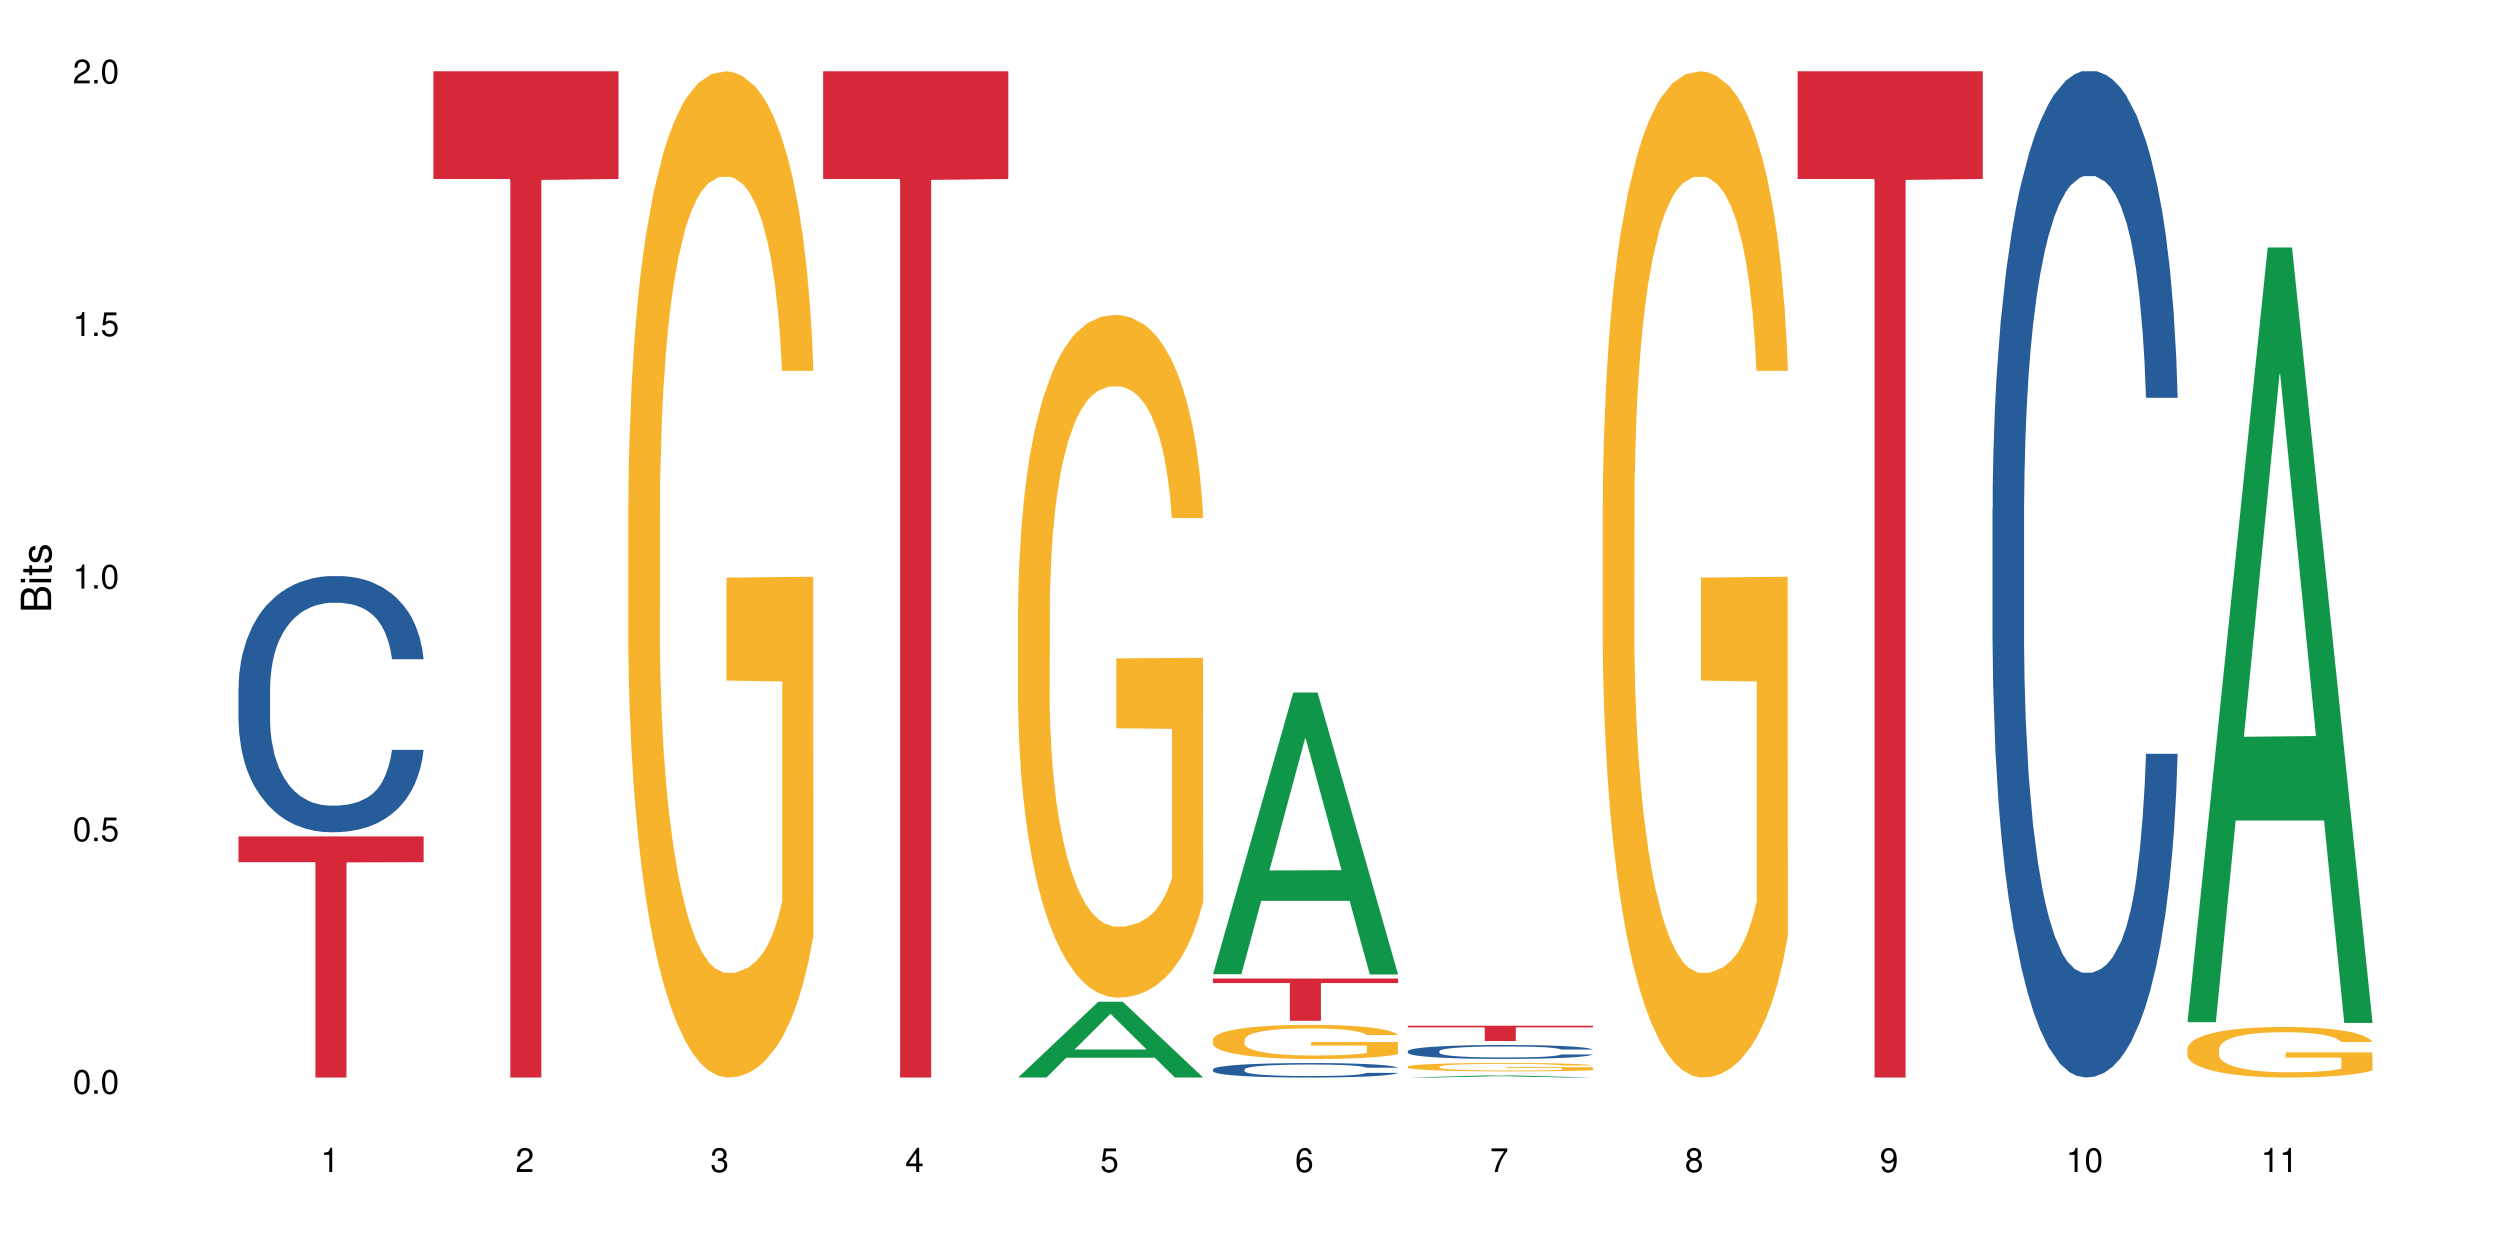 <?xml version="1.0" encoding="UTF-8"?>
<svg xmlns="http://www.w3.org/2000/svg" xmlns:xlink="http://www.w3.org/1999/xlink" width="720pt" height="360pt" viewBox="0 0 720 360" version="1.1">
<defs>
<g>
<symbol overflow="visible" id="glyph0-0">
<path style="stroke:none;" d=""/>
</symbol>
<symbol overflow="visible" id="glyph0-1">
<path style="stroke:none;" d="M 2.641 -6.938 C 2 -6.938 1.422 -6.656 1.078 -6.172 C 0.641 -5.562 0.406 -4.641 0.406 -3.359 C 0.406 -1.016 1.188 0.219 2.641 0.219 C 4.078 0.219 4.859 -1.016 4.859 -3.297 C 4.859 -4.641 4.656 -5.547 4.203 -6.172 C 3.844 -6.656 3.281 -6.938 2.641 -6.938 Z M 2.641 -6.188 C 3.547 -6.188 4 -5.25 4 -3.375 C 4 -1.406 3.562 -0.484 2.625 -0.484 C 1.734 -0.484 1.281 -1.438 1.281 -3.344 C 1.281 -5.25 1.734 -6.188 2.641 -6.188 Z M 2.641 -6.188 "/>
</symbol>
<symbol overflow="visible" id="glyph0-2">
<path style="stroke:none;" d="M 1.828 -1 L 0.828 -1 L 0.828 0 L 1.828 0 Z M 1.828 -1 "/>
</symbol>
<symbol overflow="visible" id="glyph0-3">
<path style="stroke:none;" d="M 4.562 -6.797 L 1.062 -6.797 L 0.547 -3.094 L 1.328 -3.094 C 1.719 -3.562 2.047 -3.734 2.578 -3.734 C 3.484 -3.734 4.062 -3.109 4.062 -2.094 C 4.062 -1.125 3.484 -0.531 2.578 -0.531 C 1.828 -0.531 1.375 -0.906 1.188 -1.672 L 0.328 -1.672 C 0.453 -1.109 0.547 -0.844 0.75 -0.594 C 1.125 -0.078 1.828 0.219 2.594 0.219 C 3.969 0.219 4.922 -0.781 4.922 -2.219 C 4.922 -3.562 4.031 -4.484 2.719 -4.484 C 2.25 -4.484 1.859 -4.359 1.469 -4.062 L 1.734 -5.969 L 4.562 -5.969 Z M 4.562 -6.797 "/>
</symbol>
<symbol overflow="visible" id="glyph0-4">
<path style="stroke:none;" d="M 2.484 -4.938 L 2.484 0 L 3.328 0 L 3.328 -6.938 L 2.766 -6.938 C 2.469 -5.875 2.281 -5.734 0.984 -5.562 L 0.984 -4.938 Z M 2.484 -4.938 "/>
</symbol>
<symbol overflow="visible" id="glyph0-5">
<path style="stroke:none;" d="M 4.859 -0.828 L 1.281 -0.828 C 1.359 -1.406 1.672 -1.781 2.5 -2.281 L 3.469 -2.828 C 4.406 -3.344 4.906 -4.062 4.906 -4.906 C 4.906 -5.484 4.672 -6.031 4.266 -6.406 C 3.859 -6.766 3.375 -6.938 2.719 -6.938 C 1.859 -6.938 1.219 -6.625 0.844 -6.031 C 0.609 -5.672 0.5 -5.234 0.484 -4.531 L 1.328 -4.531 C 1.359 -5.016 1.406 -5.281 1.531 -5.516 C 1.75 -5.938 2.188 -6.203 2.703 -6.203 C 3.469 -6.203 4.031 -5.641 4.031 -4.891 C 4.031 -4.344 3.719 -3.859 3.125 -3.516 L 2.234 -3 C 0.812 -2.172 0.406 -1.531 0.328 -0.016 L 4.859 -0.016 Z M 4.859 -0.828 "/>
</symbol>
<symbol overflow="visible" id="glyph0-6">
<path style="stroke:none;" d="M 2.125 -3.188 L 2.578 -3.188 C 3.5 -3.188 3.984 -2.766 3.984 -1.922 C 3.984 -1.062 3.469 -0.531 2.594 -0.531 C 1.656 -0.531 1.203 -1 1.156 -2.016 L 0.312 -2.016 C 0.344 -1.453 0.438 -1.094 0.609 -0.781 C 0.953 -0.109 1.625 0.219 2.547 0.219 C 3.953 0.219 4.859 -0.625 4.859 -1.938 C 4.859 -2.828 4.516 -3.297 3.703 -3.594 C 4.344 -3.844 4.656 -4.328 4.656 -5.031 C 4.656 -6.219 3.875 -6.938 2.578 -6.938 C 1.203 -6.938 0.484 -6.172 0.453 -4.703 L 1.297 -4.703 C 1.312 -5.125 1.344 -5.359 1.453 -5.578 C 1.641 -5.969 2.062 -6.203 2.594 -6.203 C 3.344 -6.203 3.797 -5.75 3.797 -5 C 3.797 -4.516 3.609 -4.219 3.25 -4.047 C 3.016 -3.953 2.703 -3.922 2.125 -3.906 Z M 2.125 -3.188 "/>
</symbol>
<symbol overflow="visible" id="glyph0-7">
<path style="stroke:none;" d="M 3.141 -1.672 L 3.141 0 L 3.984 0 L 3.984 -1.672 L 4.984 -1.672 L 4.984 -2.438 L 3.984 -2.438 L 3.984 -6.938 L 3.359 -6.938 L 0.266 -2.578 L 0.266 -1.672 Z M 3.141 -2.438 L 1 -2.438 L 3.141 -5.5 Z M 3.141 -2.438 "/>
</symbol>
<symbol overflow="visible" id="glyph0-8">
<path style="stroke:none;" d="M 4.781 -5.125 C 4.609 -6.266 3.891 -6.938 2.844 -6.938 C 2.094 -6.938 1.422 -6.578 1.031 -5.953 C 0.594 -5.266 0.406 -4.422 0.406 -3.172 C 0.406 -2 0.578 -1.25 0.984 -0.641 C 1.359 -0.078 1.953 0.219 2.703 0.219 C 3.984 0.219 4.922 -0.75 4.922 -2.094 C 4.922 -3.375 4.062 -4.281 2.844 -4.281 C 2.172 -4.281 1.641 -4.031 1.281 -3.516 C 1.281 -5.234 1.828 -6.188 2.797 -6.188 C 3.391 -6.188 3.797 -5.797 3.938 -5.125 Z M 2.734 -3.531 C 3.547 -3.531 4.062 -2.953 4.062 -2.031 C 4.062 -1.156 3.484 -0.531 2.703 -0.531 C 1.922 -0.531 1.328 -1.188 1.328 -2.078 C 1.328 -2.938 1.906 -3.531 2.734 -3.531 Z M 2.734 -3.531 "/>
</symbol>
<symbol overflow="visible" id="glyph0-9">
<path style="stroke:none;" d="M 4.984 -6.797 L 0.438 -6.797 L 0.438 -5.969 L 4.109 -5.969 C 2.5 -3.656 1.828 -2.234 1.328 0 L 2.219 0 C 2.594 -2.172 3.453 -4.047 4.984 -6.094 Z M 4.984 -6.797 "/>
</symbol>
<symbol overflow="visible" id="glyph0-10">
<path style="stroke:none;" d="M 3.75 -3.656 C 4.469 -4.094 4.688 -4.438 4.688 -5.078 C 4.688 -6.172 3.844 -6.938 2.641 -6.938 C 1.438 -6.938 0.594 -6.172 0.594 -5.094 C 0.594 -4.438 0.812 -4.094 1.516 -3.656 C 0.734 -3.266 0.359 -2.703 0.359 -1.922 C 0.359 -0.656 1.281 0.219 2.641 0.219 C 3.984 0.219 4.922 -0.656 4.922 -1.922 C 4.922 -2.703 4.531 -3.266 3.75 -3.656 Z M 2.641 -6.188 C 3.359 -6.188 3.812 -5.75 3.812 -5.062 C 3.812 -4.406 3.344 -3.984 2.641 -3.984 C 1.922 -3.984 1.453 -4.406 1.453 -5.078 C 1.453 -5.75 1.922 -6.188 2.641 -6.188 Z M 2.641 -3.266 C 3.484 -3.266 4.062 -2.719 4.062 -1.906 C 4.062 -1.078 3.484 -0.531 2.625 -0.531 C 1.797 -0.531 1.219 -1.094 1.219 -1.906 C 1.219 -2.719 1.781 -3.266 2.641 -3.266 Z M 2.641 -3.266 "/>
</symbol>
<symbol overflow="visible" id="glyph0-11">
<path style="stroke:none;" d="M 0.516 -1.578 C 0.672 -0.453 1.406 0.219 2.438 0.219 C 3.188 0.219 3.859 -0.141 4.266 -0.766 C 4.688 -1.453 4.891 -2.297 4.891 -3.547 C 4.891 -4.719 4.703 -5.453 4.312 -6.078 C 3.938 -6.641 3.344 -6.938 2.594 -6.938 C 1.297 -6.938 0.359 -5.969 0.359 -4.625 C 0.359 -3.344 1.234 -2.453 2.453 -2.453 C 3.094 -2.453 3.578 -2.672 4.016 -3.203 C 4 -1.484 3.469 -0.531 2.5 -0.531 C 1.906 -0.531 1.484 -0.906 1.359 -1.578 Z M 2.578 -6.203 C 3.375 -6.203 3.969 -5.531 3.969 -4.641 C 3.969 -3.797 3.391 -3.188 2.547 -3.188 C 1.734 -3.188 1.234 -3.766 1.234 -4.688 C 1.234 -5.562 1.797 -6.203 2.578 -6.203 Z M 2.578 -6.203 "/>
</symbol>
<symbol overflow="visible" id="glyph1-0">
<path style="stroke:none;" d=""/>
</symbol>
<symbol overflow="visible" id="glyph1-1">
<path style="stroke:none;" d="M 0 -0.953 L 0 -4.891 C 0 -5.719 -0.234 -6.344 -0.734 -6.797 C -1.188 -7.234 -1.812 -7.469 -2.5 -7.469 C -3.547 -7.469 -4.188 -7 -4.625 -5.875 C -4.984 -6.688 -5.625 -7.094 -6.531 -7.094 C -7.172 -7.094 -7.734 -6.859 -8.141 -6.391 C -8.562 -5.922 -8.75 -5.344 -8.75 -4.5 L -8.75 -0.953 Z M -4.984 -2.062 L -7.766 -2.062 L -7.766 -4.219 C -7.766 -4.844 -7.688 -5.203 -7.453 -5.5 C -7.219 -5.812 -6.859 -5.969 -6.375 -5.969 C -5.891 -5.969 -5.531 -5.812 -5.297 -5.5 C -5.062 -5.203 -4.984 -4.844 -4.984 -4.219 Z M -0.984 -2.062 L -4 -2.062 L -4 -4.781 C -4 -5.766 -3.438 -6.359 -2.484 -6.359 C -1.547 -6.359 -0.984 -5.766 -0.984 -4.781 Z M -0.984 -2.062 "/>
</symbol>
<symbol overflow="visible" id="glyph1-2">
<path style="stroke:none;" d="M -6.281 -1.797 L -6.281 -0.797 L 0 -0.797 L 0 -1.797 Z M -8.75 -1.797 L -8.75 -0.797 L -7.484 -0.797 L -7.484 -1.797 Z M -8.75 -1.797 "/>
</symbol>
<symbol overflow="visible" id="glyph1-3">
<path style="stroke:none;" d="M -6.281 -3.047 L -6.281 -2.016 L -8.016 -2.016 L -8.016 -1.016 L -6.281 -1.016 L -6.281 -0.172 L -5.469 -0.172 L -5.469 -1.016 L -0.719 -1.016 C -0.078 -1.016 0.281 -1.453 0.281 -2.234 C 0.281 -2.5 0.25 -2.719 0.188 -3.047 L -0.641 -3.047 C -0.609 -2.906 -0.594 -2.766 -0.594 -2.562 C -0.594 -2.141 -0.719 -2.016 -1.156 -2.016 L -5.469 -2.016 L -5.469 -3.047 Z M -6.281 -3.047 "/>
</symbol>
<symbol overflow="visible" id="glyph1-4">
<path style="stroke:none;" d="M -4.531 -5.25 C -5.766 -5.25 -6.469 -4.422 -6.469 -2.969 C -6.469 -1.516 -5.719 -0.562 -4.547 -0.562 C -3.562 -0.562 -3.094 -1.062 -2.734 -2.562 L -2.516 -3.484 C -2.344 -4.188 -2.094 -4.469 -1.641 -4.469 C -1.047 -4.469 -0.641 -3.875 -0.641 -3 C -0.641 -2.453 -0.797 -2 -1.062 -1.75 C -1.25 -1.594 -1.422 -1.531 -1.875 -1.469 L -1.875 -0.406 C -0.422 -0.453 0.281 -1.266 0.281 -2.922 C 0.281 -4.5 -0.5 -5.516 -1.719 -5.516 C -2.656 -5.516 -3.172 -4.984 -3.469 -3.734 L -3.703 -2.766 C -3.891 -1.953 -4.156 -1.609 -4.594 -1.609 C -5.188 -1.609 -5.547 -2.125 -5.547 -2.938 C -5.547 -3.75 -5.203 -4.172 -4.531 -4.203 Z M -4.531 -5.25 "/>
</symbol>
</g>
</defs>
<g id="surface6">
<rect x="0" y="0" width="720" height="360" style="fill:rgb(100%,100%,100%);fill-opacity:1;stroke:none;"/>
<path style=" stroke:none;fill-rule:nonzero;fill:rgb(14.51%,36.078%,60%);fill-opacity:1;" d="M 68.684 198.023 L 68.75 197.957 L 68.75 196.34 L 68.945 193.777 L 69.402 190.539 L 69.855 188.312 L 71.027 184.332 L 72.652 180.488 L 74.344 177.52 L 75.578 175.766 L 76.684 174.418 L 79.219 171.922 L 80.844 170.641 L 82.602 169.492 L 84.746 168.348 L 86.309 167.672 L 89.82 166.594 L 92.422 166.121 L 94.438 165.918 L 98.793 165.918 L 101.395 166.188 L 103.281 166.523 L 105.359 167.066 L 107.117 167.672 L 110.172 169.156 L 112.902 171.043 L 114.141 172.125 L 116.09 174.215 L 117.586 176.238 L 118.625 177.992 L 119.797 180.488 L 120.836 183.523 L 121.617 186.965 L 122.008 189.863 L 112.902 189.863 L 112.449 187.164 L 111.93 185.074 L 110.953 182.309 L 109.977 180.352 L 108.613 178.398 L 107.375 177.113 L 105.688 175.832 L 104.191 175.023 L 102.629 174.418 L 101.133 174.012 L 98.273 173.609 L 94.957 173.609 L 93.723 173.742 L 91.184 174.281 L 89.82 174.754 L 87.867 175.699 L 86.504 176.574 L 84.879 177.926 L 83.773 179.07 L 82.406 180.824 L 81.43 182.375 L 80.324 184.602 L 79.676 186.289 L 79.09 188.176 L 78.57 190.402 L 78.18 192.766 L 77.918 195.258 L 77.789 197.688 L 77.789 208.145 L 77.918 210.57 L 78.246 213.402 L 79.09 217.52 L 80.324 221.094 L 81.758 223.926 L 83.121 225.949 L 83.902 226.895 L 84.941 227.973 L 86.566 229.324 L 88.91 230.672 L 90.273 231.211 L 92.355 231.75 L 94.5 232.02 L 97.363 232.02 L 99.898 231.75 L 101.59 231.414 L 103.344 230.875 L 105.75 229.727 L 107.246 228.648 L 108.547 227.367 L 109.523 226.086 L 110.172 225.004 L 111.148 222.914 L 111.93 220.621 L 112.512 218.262 L 112.902 215.969 L 122.008 215.969 L 121.617 218.664 L 121.031 221.297 L 120.445 223.25 L 119.535 225.613 L 118.496 227.703 L 117 230.062 L 115.766 231.617 L 114.141 233.301 L 112.645 234.582 L 111.02 235.73 L 108.613 237.078 L 107.051 237.754 L 105.359 238.359 L 103.344 238.898 L 100.809 239.371 L 98.078 239.641 L 95.543 239.711 L 92.809 239.574 L 90.793 239.305 L 88.129 238.699 L 84.812 237.484 L 82.406 236.203 L 80.52 234.922 L 78.895 233.57 L 77.074 231.75 L 74.734 228.781 L 73.301 226.488 L 72.328 224.602 L 71.223 221.969 L 70.441 219.609 L 69.531 215.832 L 68.879 211.043 L 68.684 207.332 Z M 68.684 198.023 "/>
<path style=" stroke:none;fill-rule:nonzero;fill:rgb(83.922%,15.686%,22.353%);fill-opacity:1;" d="M 68.684 240.875 L 122.008 240.875 L 122.008 248.309 L 99.785 248.375 L 99.785 310.332 L 90.844 310.332 L 90.844 248.438 L 90.715 248.309 L 68.684 248.309 Z M 68.684 240.875 "/>
<path style=" stroke:none;fill-rule:nonzero;fill:rgb(83.922%,15.686%,22.353%);fill-opacity:1;" d="M 124.812 20.527 L 178.137 20.527 L 178.137 51.547 L 155.914 51.82 L 155.914 310.332 L 146.973 310.332 L 146.973 52.094 L 146.844 51.547 L 124.812 51.547 Z M 124.812 20.527 "/>
<path style=" stroke:none;fill-rule:nonzero;fill:rgb(96.863%,70.196%,16.863%);fill-opacity:1;" d="M 180.941 144.652 L 181.008 144.387 L 181.008 139.094 L 181.266 127.184 L 181.918 110.777 L 182.762 97.277 L 183.672 86.691 L 184.258 81.133 L 185.234 73.195 L 186.078 67.371 L 188.227 55.461 L 190.957 44.348 L 192.453 39.582 L 194.145 35.082 L 196.551 30.055 L 197.656 28.203 L 201.035 23.965 L 204.871 21.32 L 209.098 20.527 L 211.051 20.789 L 213.715 21.848 L 217.359 24.762 L 219.438 27.406 L 221.062 30.055 L 222.754 33.496 L 224.836 38.789 L 226.785 45.141 L 228.348 51.492 L 229.906 59.43 L 231.207 67.902 L 232.312 77.164 L 233.289 88.281 L 233.875 97.543 L 234.266 106.805 L 225.227 106.805 L 224.707 97.543 L 224.121 90.398 L 223.145 81.664 L 222.168 75.312 L 221.195 70.281 L 219.375 63.402 L 217.812 59.168 L 215.863 55.461 L 213.977 53.078 L 211.832 51.492 L 210.531 50.961 L 207.082 50.961 L 203.961 52.816 L 202.141 54.934 L 200.84 57.051 L 199.02 61.02 L 197.914 64.195 L 197.266 66.312 L 195.312 74.516 L 194.012 81.93 L 193.297 86.957 L 192.387 94.898 L 191.738 102.043 L 191.023 112.629 L 190.633 120.57 L 190.109 138.566 L 190.047 186.207 L 190.242 196.262 L 190.633 207.113 L 191.152 216.641 L 191.934 226.699 L 192.711 234.375 L 194.078 244.695 L 195.25 251.578 L 196.16 256.078 L 197.914 263.223 L 198.629 265.605 L 200.32 270.367 L 202.074 274.074 L 204.223 277.25 L 205.848 278.836 L 208.449 280.16 L 211.766 280.16 L 215.668 278.574 L 218.137 276.457 L 219.828 274.34 L 220.934 272.484 L 222.301 269.574 L 223.273 266.926 L 224.184 264.016 L 225.289 259.516 L 225.289 196.262 L 209.23 195.996 L 209.23 166.355 L 234.199 166.09 L 234.266 269.574 L 232.898 276.719 L 231.207 283.602 L 229.582 288.895 L 227.891 293.395 L 225.484 298.422 L 223.535 301.598 L 220.543 305.305 L 217.812 307.688 L 214.953 309.273 L 212.414 310.066 L 209.426 310.332 L 206.758 309.805 L 203.898 308.215 L 201.621 306.098 L 199.539 303.453 L 197.461 300.012 L 194.859 294.453 L 193.168 289.953 L 191.41 284.395 L 189.656 277.777 L 188.094 270.633 L 187.055 265.074 L 186.016 258.723 L 184.91 250.781 L 183.867 241.785 L 183.09 233.578 L 182.371 224.316 L 181.852 215.582 L 181.332 203.672 L 181.074 194.145 L 180.941 185.941 Z M 180.941 144.652 "/>
<path style=" stroke:none;fill-rule:nonzero;fill:rgb(83.922%,15.686%,22.353%);fill-opacity:1;" d="M 237.07 20.527 L 290.395 20.527 L 290.395 51.547 L 268.172 51.82 L 268.172 310.332 L 259.23 310.332 L 259.23 52.094 L 259.098 51.547 L 237.07 51.547 Z M 237.07 20.527 "/>
<path style=" stroke:none;fill-rule:nonzero;fill:rgb(6.275%,58.824%,28.235%);fill-opacity:1;" d="M 293.199 310.312 L 293.258 310.293 L 316.328 288.492 L 323.336 288.492 L 346.52 310.332 L 338.375 310.332 L 332.562 304.633 L 307.098 304.633 L 301.402 310.312 L 293.199 310.312 L 309.551 302.273 L 330.227 302.254 L 319.918 292.062 L 319.805 292.039 L 319.688 292.102 L 309.492 302.254 L 309.551 302.273 Z M 293.199 310.312 "/>
<path style=" stroke:none;fill-rule:nonzero;fill:rgb(96.863%,70.196%,16.863%);fill-opacity:1;" d="M 293.199 174.895 L 293.266 174.715 L 293.266 171.125 L 293.523 163.039 L 294.176 151.906 L 295.02 142.746 L 295.93 135.562 L 296.516 131.789 L 297.492 126.402 L 298.336 122.449 L 300.48 114.367 L 303.215 106.824 L 304.711 103.59 L 306.398 100.539 L 308.805 97.125 L 309.91 95.867 L 313.293 92.996 L 317.129 91.199 L 321.355 90.66 L 323.309 90.84 L 325.973 91.559 L 329.613 93.535 L 331.695 95.328 L 333.32 97.125 L 335.012 99.461 L 337.094 103.051 L 339.043 107.363 L 340.605 111.672 L 342.164 117.062 L 343.465 122.809 L 344.57 129.094 L 345.547 136.641 L 346.133 142.926 L 346.52 149.211 L 337.484 149.211 L 336.961 142.926 L 336.379 138.074 L 335.402 132.148 L 334.426 127.84 L 333.449 124.426 L 331.629 119.754 L 330.07 116.883 L 328.117 114.367 L 326.234 112.75 L 324.086 111.672 L 322.785 111.312 L 319.34 111.312 L 316.219 112.57 L 314.398 114.008 L 313.098 115.445 L 311.277 118.141 L 310.172 120.293 L 309.52 121.73 L 307.57 127.301 L 306.27 132.328 L 305.555 135.742 L 304.645 141.129 L 303.992 145.977 L 303.277 153.164 L 302.887 158.551 L 302.367 170.766 L 302.305 203.094 L 302.5 209.918 L 302.887 217.281 L 303.41 223.746 L 304.188 230.574 L 304.969 235.781 L 306.336 242.785 L 307.504 247.457 L 308.414 250.508 L 310.172 255.359 L 310.887 256.977 L 312.578 260.207 L 314.332 262.723 L 316.48 264.879 L 318.105 265.957 L 320.707 266.852 L 324.023 266.852 L 327.922 265.777 L 330.395 264.34 L 332.086 262.902 L 333.191 261.645 L 334.555 259.668 L 335.531 257.875 L 336.441 255.898 L 337.547 252.844 L 337.547 209.918 L 321.484 209.738 L 321.484 189.621 L 346.457 189.441 L 346.52 259.668 L 345.156 264.52 L 343.465 269.188 L 341.84 272.781 L 340.148 275.832 L 337.742 279.246 L 335.793 281.402 L 332.801 283.918 L 330.07 285.531 L 327.207 286.609 L 324.672 287.148 L 321.68 287.328 L 319.016 286.969 L 316.152 285.891 L 313.879 284.453 L 311.797 282.66 L 309.715 280.324 L 307.113 276.551 L 305.426 273.5 L 303.668 269.727 L 301.914 265.238 L 300.352 260.387 L 299.312 256.617 L 298.27 252.305 L 297.164 246.918 L 296.125 240.809 L 295.344 235.242 L 294.629 228.957 L 294.109 223.031 L 293.59 214.945 L 293.328 208.48 L 293.199 202.914 Z M 293.199 174.895 "/>
<path style=" stroke:none;fill-rule:nonzero;fill:rgb(6.275%,58.824%,28.235%);fill-opacity:1;" d="M 349.328 280.578 L 349.383 280.5 L 372.457 199.449 L 379.465 199.449 L 402.648 280.652 L 394.504 280.652 L 388.691 259.457 L 363.227 259.457 L 357.531 280.578 L 349.328 280.578 L 365.676 250.688 L 386.355 250.613 L 376.047 212.719 L 375.934 212.641 L 375.816 212.871 L 365.621 250.613 L 365.676 250.688 Z M 349.328 280.578 "/>
<path style=" stroke:none;fill-rule:nonzero;fill:rgb(14.51%,36.078%,60%);fill-opacity:1;" d="M 349.328 307.977 L 349.395 307.973 L 349.395 307.879 L 349.586 307.734 L 350.043 307.551 L 350.5 307.426 L 351.668 307.203 L 353.293 306.984 L 354.984 306.816 L 356.219 306.719 L 357.324 306.641 L 359.863 306.5 L 361.488 306.43 L 363.242 306.363 L 365.391 306.297 L 366.949 306.262 L 370.461 306.199 L 373.062 306.172 L 375.078 306.16 L 379.434 306.16 L 382.035 306.176 L 383.922 306.195 L 386.004 306.227 L 387.758 306.262 L 390.816 306.344 L 393.547 306.449 L 394.781 306.512 L 396.73 306.629 L 398.227 306.746 L 399.27 306.844 L 400.438 306.984 L 401.48 307.156 L 402.258 307.352 L 402.648 307.516 L 393.547 307.516 L 393.09 307.363 L 392.57 307.242 L 391.594 307.086 L 390.621 306.977 L 389.254 306.867 L 388.02 306.793 L 386.328 306.723 L 384.832 306.676 L 383.273 306.641 L 381.777 306.617 L 378.914 306.594 L 375.598 306.594 L 374.363 306.602 L 371.828 306.633 L 370.461 306.66 L 368.512 306.715 L 367.145 306.762 L 365.52 306.84 L 364.414 306.906 L 363.047 307.004 L 362.074 307.09 L 360.969 307.219 L 360.316 307.312 L 359.73 307.418 L 359.211 307.547 L 358.82 307.68 L 358.562 307.82 L 358.43 307.957 L 358.43 308.547 L 358.562 308.684 L 358.887 308.844 L 359.73 309.078 L 360.969 309.281 L 362.398 309.441 L 363.766 309.555 L 364.543 309.609 L 365.586 309.668 L 367.211 309.746 L 369.551 309.82 L 370.918 309.852 L 372.996 309.883 L 375.145 309.898 L 378.004 309.898 L 380.539 309.883 L 382.23 309.863 L 383.988 309.832 L 386.395 309.77 L 387.891 309.707 L 389.188 309.633 L 390.164 309.562 L 390.816 309.5 L 391.789 309.383 L 392.57 309.254 L 393.156 309.121 L 393.547 308.988 L 402.648 308.988 L 402.258 309.145 L 401.676 309.293 L 401.09 309.402 L 400.18 309.535 L 399.137 309.652 L 397.645 309.789 L 396.406 309.875 L 394.781 309.969 L 393.285 310.043 L 391.66 310.109 L 389.254 310.184 L 387.695 310.223 L 386.004 310.258 L 383.988 310.285 L 381.449 310.312 L 378.719 310.328 L 376.184 310.332 L 373.453 310.324 L 371.438 310.309 L 368.77 310.273 L 365.453 310.207 L 363.047 310.133 L 361.164 310.062 L 359.535 309.984 L 357.715 309.883 L 355.375 309.715 L 353.945 309.586 L 352.969 309.477 L 351.863 309.328 L 351.082 309.195 L 350.172 308.984 L 349.523 308.711 L 349.328 308.504 Z M 349.328 307.977 "/>
<path style=" stroke:none;fill-rule:nonzero;fill:rgb(96.863%,70.196%,16.863%);fill-opacity:1;" d="M 349.328 299.371 L 349.395 299.363 L 349.395 299.184 L 349.652 298.777 L 350.305 298.223 L 351.148 297.762 L 352.059 297.402 L 352.645 297.215 L 353.621 296.945 L 354.465 296.746 L 356.609 296.344 L 359.344 295.965 L 360.836 295.805 L 362.527 295.652 L 364.934 295.48 L 366.039 295.418 L 369.422 295.273 L 373.258 295.184 L 377.484 295.156 L 379.434 295.164 L 382.102 295.203 L 385.742 295.301 L 387.824 295.391 L 389.449 295.48 L 391.141 295.598 L 393.223 295.777 L 395.172 295.992 L 396.73 296.207 L 398.293 296.477 L 399.594 296.766 L 400.699 297.078 L 401.676 297.457 L 402.258 297.773 L 402.648 298.086 L 393.609 298.086 L 393.09 297.773 L 392.504 297.527 L 391.531 297.23 L 390.555 297.016 L 389.578 296.848 L 387.758 296.613 L 386.199 296.469 L 384.246 296.344 L 382.363 296.262 L 380.215 296.207 L 378.914 296.191 L 375.469 296.191 L 372.348 296.254 L 370.527 296.324 L 369.227 296.398 L 367.406 296.531 L 366.301 296.641 L 365.648 296.711 L 363.699 296.988 L 362.398 297.242 L 361.684 297.41 L 360.773 297.684 L 360.121 297.926 L 359.406 298.285 L 359.016 298.555 L 358.496 299.164 L 358.43 300.781 L 358.625 301.125 L 359.016 301.492 L 359.535 301.816 L 360.316 302.156 L 361.098 302.418 L 362.465 302.77 L 363.633 303 L 364.543 303.156 L 366.301 303.398 L 367.016 303.477 L 368.707 303.641 L 370.461 303.766 L 372.605 303.875 L 374.234 303.926 L 376.836 303.973 L 380.152 303.973 L 384.051 303.918 L 386.523 303.848 L 388.215 303.773 L 389.32 303.711 L 390.684 303.613 L 391.66 303.523 L 392.57 303.426 L 393.676 303.27 L 393.676 301.125 L 377.613 301.113 L 377.613 300.109 L 402.586 300.098 L 402.648 303.613 L 401.285 303.855 L 399.594 304.09 L 397.969 304.27 L 396.277 304.422 L 393.871 304.594 L 391.922 304.699 L 388.93 304.828 L 386.199 304.906 L 383.336 304.961 L 380.801 304.988 L 377.809 304.996 L 375.145 304.98 L 372.281 304.926 L 370.008 304.852 L 367.926 304.762 L 365.844 304.645 L 363.242 304.457 L 361.555 304.305 L 359.797 304.117 L 358.043 303.891 L 356.48 303.648 L 355.441 303.461 L 354.398 303.246 L 353.293 302.977 L 352.254 302.668 L 351.473 302.391 L 350.758 302.078 L 350.238 301.781 L 349.719 301.375 L 349.457 301.051 L 349.328 300.773 Z M 349.328 299.371 "/>
<path style=" stroke:none;fill-rule:nonzero;fill:rgb(83.922%,15.686%,22.353%);fill-opacity:1;" d="M 349.328 281.816 L 402.648 281.816 L 402.648 283.121 L 380.426 283.133 L 380.426 293.992 L 371.484 293.992 L 371.484 283.145 L 371.355 283.121 L 349.328 283.121 Z M 349.328 281.816 "/>
<path style=" stroke:none;fill-rule:nonzero;fill:rgb(6.275%,58.824%,28.235%);fill-opacity:1;" d="M 405.457 310.332 L 405.512 310.332 L 428.586 309.727 L 435.594 309.727 L 458.777 310.332 L 450.633 310.332 L 444.82 310.176 L 419.355 310.176 L 413.66 310.332 L 405.457 310.332 L 421.805 310.109 L 442.484 310.109 L 432.176 309.824 L 431.945 309.824 L 421.75 310.109 L 421.805 310.109 Z M 405.457 310.332 "/>
<path style=" stroke:none;fill-rule:nonzero;fill:rgb(14.51%,36.078%,60%);fill-opacity:1;" d="M 405.457 302.707 L 405.52 302.703 L 405.52 302.617 L 405.715 302.477 L 406.172 302.301 L 406.625 302.18 L 407.797 301.965 L 409.422 301.758 L 411.113 301.594 L 412.348 301.5 L 413.453 301.426 L 415.992 301.293 L 417.617 301.223 L 419.371 301.16 L 421.52 301.098 L 423.078 301.059 L 426.59 301 L 429.191 300.977 L 431.207 300.965 L 435.562 300.965 L 438.164 300.98 L 440.051 301 L 442.133 301.027 L 443.887 301.059 L 446.945 301.141 L 449.676 301.242 L 450.91 301.301 L 452.859 301.414 L 454.355 301.527 L 455.398 301.621 L 456.566 301.758 L 457.609 301.922 L 458.387 302.109 L 458.777 302.266 L 449.676 302.266 L 449.219 302.117 L 448.699 302.004 L 447.723 301.855 L 446.75 301.75 L 445.383 301.641 L 444.148 301.574 L 442.457 301.504 L 440.961 301.461 L 439.398 301.426 L 437.906 301.406 L 435.043 301.383 L 431.727 301.383 L 430.492 301.391 L 427.957 301.418 L 426.59 301.445 L 424.641 301.496 L 423.273 301.543 L 421.648 301.617 L 420.543 301.68 L 419.176 301.773 L 418.203 301.859 L 417.098 301.98 L 416.445 302.07 L 415.859 302.172 L 415.34 302.293 L 414.949 302.422 L 414.691 302.559 L 414.559 302.691 L 414.559 303.258 L 414.691 303.391 L 415.016 303.543 L 415.859 303.766 L 417.098 303.961 L 418.527 304.113 L 419.891 304.223 L 420.672 304.273 L 421.715 304.332 L 423.34 304.406 L 425.68 304.48 L 427.047 304.508 L 429.125 304.539 L 431.273 304.555 L 434.133 304.555 L 436.668 304.539 L 438.359 304.52 L 440.117 304.492 L 442.523 304.43 L 444.016 304.371 L 445.316 304.301 L 446.293 304.23 L 446.945 304.172 L 447.918 304.059 L 448.699 303.934 L 449.285 303.809 L 449.676 303.684 L 458.777 303.684 L 458.387 303.828 L 457.805 303.973 L 457.219 304.078 L 456.309 304.207 L 455.266 304.32 L 453.77 304.449 L 452.535 304.531 L 450.91 304.625 L 449.414 304.691 L 447.789 304.754 L 445.383 304.828 L 443.82 304.863 L 442.133 304.898 L 440.117 304.926 L 437.578 304.953 L 434.848 304.969 L 432.312 304.973 L 429.582 304.965 L 427.566 304.949 L 424.898 304.918 L 421.582 304.852 L 419.176 304.781 L 417.293 304.711 L 415.664 304.637 L 413.844 304.539 L 411.504 304.379 L 410.074 304.254 L 409.098 304.152 L 407.992 304.008 L 407.211 303.879 L 406.301 303.676 L 405.652 303.414 L 405.457 303.215 Z M 405.457 302.707 "/>
<path style=" stroke:none;fill-rule:nonzero;fill:rgb(96.863%,70.196%,16.863%);fill-opacity:1;" d="M 405.457 307.176 L 405.52 307.172 L 405.52 307.129 L 405.781 307.027 L 406.43 306.891 L 407.277 306.777 L 408.188 306.688 L 408.773 306.641 L 409.746 306.574 L 410.594 306.527 L 412.738 306.426 L 415.469 306.336 L 416.965 306.293 L 418.656 306.258 L 421.062 306.215 L 422.168 306.199 L 425.551 306.164 L 429.387 306.141 L 433.613 306.137 L 435.562 306.137 L 438.23 306.145 L 441.871 306.172 L 443.953 306.191 L 445.578 306.215 L 447.27 306.242 L 449.348 306.289 L 451.301 306.34 L 452.859 306.395 L 454.422 306.461 L 455.723 306.531 L 456.828 306.609 L 457.805 306.703 L 458.387 306.781 L 458.777 306.855 L 449.738 306.855 L 449.219 306.781 L 448.633 306.719 L 447.66 306.648 L 446.684 306.594 L 445.707 306.551 L 443.887 306.492 L 442.328 306.457 L 440.375 306.426 L 438.488 306.406 L 436.344 306.395 L 435.043 306.391 L 431.598 306.391 L 428.477 306.406 L 426.656 306.422 L 425.355 306.441 L 423.535 306.473 L 422.43 306.5 L 421.777 306.52 L 419.828 306.586 L 418.527 306.648 L 417.812 306.691 L 416.902 306.758 L 416.25 306.816 L 415.535 306.906 L 415.145 306.973 L 414.625 307.125 L 414.559 307.523 L 414.754 307.605 L 415.145 307.695 L 415.664 307.777 L 416.445 307.859 L 417.227 307.926 L 418.59 308.012 L 419.762 308.07 L 420.672 308.105 L 422.43 308.168 L 423.145 308.188 L 424.836 308.227 L 426.59 308.258 L 428.734 308.285 L 430.363 308.297 L 432.961 308.309 L 436.277 308.309 L 440.18 308.297 L 442.652 308.277 L 444.344 308.262 L 445.449 308.246 L 446.812 308.219 L 447.789 308.199 L 448.699 308.172 L 449.805 308.137 L 449.805 307.605 L 433.742 307.605 L 433.742 307.355 L 458.715 307.355 L 458.777 308.219 L 457.414 308.281 L 455.723 308.336 L 454.098 308.383 L 452.406 308.418 L 450 308.461 L 448.051 308.488 L 445.059 308.52 L 442.328 308.539 L 439.465 308.551 L 436.93 308.559 L 433.938 308.562 L 431.273 308.559 L 428.41 308.543 L 426.137 308.527 L 424.055 308.504 L 421.973 308.477 L 419.371 308.43 L 417.68 308.391 L 415.926 308.344 L 414.168 308.289 L 412.609 308.23 L 411.57 308.184 L 410.527 308.129 L 409.422 308.062 L 408.383 307.988 L 407.602 307.918 L 406.887 307.84 L 406.367 307.77 L 405.848 307.668 L 405.586 307.59 L 405.457 307.52 Z M 405.457 307.176 "/>
<path style=" stroke:none;fill-rule:nonzero;fill:rgb(83.922%,15.686%,22.353%);fill-opacity:1;" d="M 405.457 295.414 L 458.777 295.414 L 458.777 295.883 L 436.555 295.887 L 436.555 299.801 L 427.613 299.801 L 427.613 295.891 L 427.484 295.883 L 405.457 295.883 Z M 405.457 295.414 "/>
<path style=" stroke:none;fill-rule:nonzero;fill:rgb(96.863%,70.196%,16.863%);fill-opacity:1;" d="M 461.586 144.652 L 461.648 144.387 L 461.648 139.094 L 461.91 127.184 L 462.559 110.777 L 463.406 97.277 L 464.316 86.691 L 464.902 81.133 L 465.875 73.195 L 466.723 67.371 L 468.867 55.461 L 471.598 44.348 L 473.094 39.582 L 474.785 35.082 L 477.191 30.055 L 478.297 28.203 L 481.68 23.965 L 485.516 21.32 L 489.742 20.527 L 491.691 20.789 L 494.359 21.848 L 498 24.762 L 500.082 27.406 L 501.707 30.055 L 503.398 33.496 L 505.477 38.789 L 507.43 45.141 L 508.988 51.492 L 510.551 59.43 L 511.852 67.902 L 512.957 77.164 L 513.93 88.281 L 514.516 97.543 L 514.906 106.805 L 505.867 106.805 L 505.348 97.543 L 504.762 90.398 L 503.789 81.664 L 502.812 75.312 L 501.836 70.281 L 500.016 63.402 L 498.453 59.168 L 496.504 55.461 L 494.617 53.078 L 492.473 51.492 L 491.172 50.961 L 487.727 50.961 L 484.605 52.816 L 482.785 54.934 L 481.484 57.051 L 479.664 61.02 L 478.559 64.195 L 477.906 66.312 L 475.957 74.516 L 474.656 81.93 L 473.941 86.957 L 473.031 94.898 L 472.379 102.043 L 471.664 112.629 L 471.273 120.57 L 470.754 138.566 L 470.688 186.207 L 470.883 196.262 L 471.273 207.113 L 471.793 216.641 L 472.574 226.699 L 473.355 234.375 L 474.719 244.695 L 475.891 251.578 L 476.801 256.078 L 478.559 263.223 L 479.273 265.605 L 480.961 270.367 L 482.719 274.074 L 484.863 277.25 L 486.488 278.836 L 489.09 280.16 L 492.406 280.16 L 496.309 278.574 L 498.781 276.457 L 500.473 274.34 L 501.578 272.484 L 502.941 269.574 L 503.918 266.926 L 504.828 264.016 L 505.934 259.516 L 505.934 196.262 L 489.871 195.996 L 489.871 166.355 L 514.84 166.09 L 514.906 269.574 L 513.543 276.719 L 511.852 283.602 L 510.227 288.895 L 508.535 293.395 L 506.129 298.422 L 504.176 301.598 L 501.188 305.305 L 498.453 307.688 L 495.594 309.273 L 493.059 310.066 L 490.066 310.332 L 487.398 309.805 L 484.539 308.215 L 482.262 306.098 L 480.184 303.453 L 478.102 300.012 L 475.5 294.453 L 473.809 289.953 L 472.055 284.395 L 470.297 277.777 L 468.738 270.633 L 467.695 265.074 L 466.656 258.723 L 465.551 250.781 L 464.512 241.785 L 463.73 233.578 L 463.016 224.316 L 462.496 215.582 L 461.977 203.672 L 461.715 194.145 L 461.586 185.941 Z M 461.586 144.652 "/>
<path style=" stroke:none;fill-rule:nonzero;fill:rgb(83.922%,15.686%,22.353%);fill-opacity:1;" d="M 517.715 20.527 L 571.035 20.527 L 571.035 51.547 L 548.812 51.82 L 548.812 310.332 L 539.871 310.332 L 539.871 52.094 L 539.742 51.547 L 517.715 51.547 Z M 517.715 20.527 "/>
<path style=" stroke:none;fill-rule:nonzero;fill:rgb(14.51%,36.078%,60%);fill-opacity:1;" d="M 573.84 146.621 L 573.906 146.355 L 573.906 140 L 574.102 129.934 L 574.559 117.215 L 575.012 108.477 L 576.184 92.844 L 577.809 77.746 L 579.5 66.09 L 580.734 59.203 L 581.84 53.902 L 584.375 44.102 L 586 39.07 L 587.758 34.566 L 589.902 30.062 L 591.465 27.414 L 594.977 23.176 L 597.578 21.32 L 599.594 20.527 L 603.949 20.527 L 606.551 21.586 L 608.438 22.91 L 610.516 25.031 L 612.273 27.414 L 615.328 33.242 L 618.059 40.66 L 619.297 44.898 L 621.246 53.109 L 622.742 61.055 L 623.781 67.945 L 624.953 77.746 L 625.992 89.668 L 626.773 103.176 L 627.164 114.566 L 618.059 114.566 L 617.605 103.973 L 617.086 95.758 L 616.109 84.898 L 615.133 77.215 L 613.77 69.535 L 612.531 64.5 L 610.844 59.469 L 609.348 56.289 L 607.785 53.902 L 606.289 52.316 L 603.43 50.727 L 600.113 50.727 L 598.875 51.254 L 596.34 53.375 L 594.977 55.23 L 593.023 58.938 L 591.66 62.383 L 590.035 67.68 L 588.93 72.184 L 587.562 79.07 L 586.586 85.164 L 585.48 93.906 L 584.832 100.527 L 584.246 107.945 L 583.727 116.688 L 583.336 125.957 L 583.074 135.762 L 582.945 145.297 L 582.945 186.355 L 583.074 195.895 L 583.402 207.02 L 584.246 223.18 L 585.48 237.219 L 586.91 248.344 L 588.277 256.293 L 589.059 260 L 590.098 264.238 L 591.723 269.535 L 594.066 274.836 L 595.43 276.953 L 597.512 279.074 L 599.656 280.133 L 602.52 280.133 L 605.055 279.074 L 606.746 277.75 L 608.5 275.629 L 610.906 271.125 L 612.402 266.887 L 613.703 261.855 L 614.68 256.82 L 615.328 252.582 L 616.305 244.371 L 617.086 235.363 L 617.668 226.094 L 618.059 217.086 L 627.164 217.086 L 626.773 227.684 L 626.188 238.012 L 625.602 245.695 L 624.691 254.969 L 623.652 263.18 L 622.156 272.449 L 620.922 278.543 L 619.297 285.168 L 617.801 290.199 L 616.176 294.703 L 613.77 300 L 612.207 302.648 L 610.516 305.035 L 608.5 307.152 L 605.965 309.008 L 603.234 310.066 L 600.699 310.332 L 597.965 309.801 L 595.949 308.742 L 593.285 306.359 L 589.969 301.59 L 587.562 296.559 L 585.676 291.523 L 584.051 286.227 L 582.23 279.074 L 579.891 267.418 L 578.457 258.41 L 577.484 250.992 L 576.379 240.664 L 575.598 231.391 L 574.688 216.555 L 574.035 197.746 L 573.84 183.18 Z M 573.84 146.621 "/>
<path style=" stroke:none;fill-rule:nonzero;fill:rgb(6.275%,58.824%,28.235%);fill-opacity:1;" d="M 629.969 294.395 L 630.027 294.184 L 653.098 71.273 L 660.105 71.273 L 683.293 294.605 L 675.145 294.605 L 669.336 236.309 L 643.871 236.309 L 638.172 294.395 L 629.969 294.395 L 646.32 212.191 L 667 211.98 L 656.688 107.762 L 656.574 107.551 L 656.461 108.18 L 646.262 211.98 L 646.32 212.191 Z M 629.969 294.395 "/>
<path style=" stroke:none;fill-rule:nonzero;fill:rgb(96.863%,70.196%,16.863%);fill-opacity:1;" d="M 629.969 302.004 L 630.035 301.992 L 630.035 301.727 L 630.297 301.129 L 630.945 300.305 L 631.789 299.625 L 632.703 299.094 L 633.285 298.812 L 634.262 298.414 L 635.105 298.121 L 637.254 297.523 L 639.984 296.965 L 641.48 296.727 L 643.172 296.5 L 645.578 296.246 L 646.684 296.152 L 650.062 295.941 L 653.898 295.809 L 658.125 295.766 L 660.078 295.781 L 662.742 295.832 L 666.387 295.98 L 668.465 296.113 L 670.09 296.246 L 671.781 296.418 L 673.863 296.684 L 675.812 297.004 L 677.375 297.324 L 678.934 297.723 L 680.234 298.148 L 681.34 298.613 L 682.316 299.172 L 682.902 299.637 L 683.293 300.105 L 674.254 300.105 L 673.734 299.637 L 673.148 299.277 L 672.172 298.84 L 671.195 298.52 L 670.223 298.27 L 668.402 297.922 L 666.84 297.711 L 664.891 297.523 L 663.004 297.402 L 660.859 297.324 L 659.559 297.297 L 656.109 297.297 L 652.988 297.391 L 651.168 297.496 L 649.867 297.602 L 648.047 297.801 L 646.941 297.961 L 646.293 298.07 L 644.34 298.48 L 643.039 298.852 L 642.324 299.105 L 641.414 299.504 L 640.766 299.863 L 640.051 300.395 L 639.66 300.797 L 639.141 301.699 L 639.074 304.094 L 639.27 304.598 L 639.66 305.145 L 640.18 305.625 L 640.961 306.129 L 641.738 306.516 L 643.105 307.035 L 644.277 307.379 L 645.188 307.605 L 646.941 307.965 L 647.656 308.086 L 649.348 308.324 L 651.105 308.512 L 653.25 308.668 L 654.875 308.75 L 657.477 308.816 L 660.793 308.816 L 664.695 308.734 L 667.164 308.629 L 668.855 308.523 L 669.961 308.43 L 671.328 308.285 L 672.301 308.152 L 673.215 308.004 L 674.32 307.777 L 674.32 304.598 L 658.258 304.586 L 658.258 303.098 L 683.227 303.082 L 683.293 308.285 L 681.926 308.645 L 680.234 308.988 L 678.609 309.254 L 676.918 309.48 L 674.512 309.734 L 672.562 309.895 L 669.57 310.078 L 666.84 310.199 L 663.98 310.277 L 661.441 310.32 L 658.453 310.332 L 655.785 310.305 L 652.926 310.227 L 650.648 310.121 L 648.566 309.988 L 646.488 309.812 L 643.887 309.535 L 642.195 309.309 L 640.438 309.027 L 638.684 308.695 L 637.121 308.336 L 636.082 308.059 L 635.043 307.738 L 633.938 307.34 L 632.895 306.887 L 632.117 306.477 L 631.402 306.008 L 630.879 305.57 L 630.359 304.973 L 630.102 304.492 L 629.969 304.082 Z M 629.969 302.004 "/>
<g style="fill:rgb(0%,0%,0%);fill-opacity:1;">
  <use xlink:href="#glyph0-1" x="20.965" y="314.993"/>
  <use xlink:href="#glyph0-2" x="26.302" y="314.993"/>
  <use xlink:href="#glyph0-1" x="28.97" y="314.993"/>
</g>
<g style="fill:rgb(0%,0%,0%);fill-opacity:1;">
  <use xlink:href="#glyph0-1" x="20.965" y="242.251"/>
  <use xlink:href="#glyph0-2" x="26.302" y="242.251"/>
  <use xlink:href="#glyph0-3" x="28.97" y="242.251"/>
</g>
<g style="fill:rgb(0%,0%,0%);fill-opacity:1;">
  <use xlink:href="#glyph0-4" x="20.965" y="169.509"/>
  <use xlink:href="#glyph0-2" x="26.302" y="169.509"/>
  <use xlink:href="#glyph0-1" x="28.97" y="169.509"/>
</g>
<g style="fill:rgb(0%,0%,0%);fill-opacity:1;">
  <use xlink:href="#glyph0-4" x="20.965" y="96.767"/>
  <use xlink:href="#glyph0-2" x="26.302" y="96.767"/>
  <use xlink:href="#glyph0-3" x="28.97" y="96.767"/>
</g>
<g style="fill:rgb(0%,0%,0%);fill-opacity:1;">
  <use xlink:href="#glyph0-5" x="20.965" y="24.024"/>
  <use xlink:href="#glyph0-2" x="26.302" y="24.024"/>
  <use xlink:href="#glyph0-1" x="28.97" y="24.024"/>
</g>
<g style="fill:rgb(0%,0%,0%);fill-opacity:1;">
  <use xlink:href="#glyph0-4" x="92.348" y="337.532"/>
</g>
<g style="fill:rgb(0%,0%,0%);fill-opacity:1;">
  <use xlink:href="#glyph0-5" x="148.477" y="337.532"/>
</g>
<g style="fill:rgb(0%,0%,0%);fill-opacity:1;">
  <use xlink:href="#glyph0-6" x="204.602" y="337.532"/>
</g>
<g style="fill:rgb(0%,0%,0%);fill-opacity:1;">
  <use xlink:href="#glyph0-7" x="260.73" y="337.532"/>
</g>
<g style="fill:rgb(0%,0%,0%);fill-opacity:1;">
  <use xlink:href="#glyph0-3" x="316.859" y="337.532"/>
</g>
<g style="fill:rgb(0%,0%,0%);fill-opacity:1;">
  <use xlink:href="#glyph0-8" x="372.988" y="337.532"/>
</g>
<g style="fill:rgb(0%,0%,0%);fill-opacity:1;">
  <use xlink:href="#glyph0-9" x="429.117" y="337.532"/>
</g>
<g style="fill:rgb(0%,0%,0%);fill-opacity:1;">
  <use xlink:href="#glyph0-10" x="485.246" y="337.532"/>
</g>
<g style="fill:rgb(0%,0%,0%);fill-opacity:1;">
  <use xlink:href="#glyph0-11" x="541.375" y="337.532"/>
</g>
<g style="fill:rgb(0%,0%,0%);fill-opacity:1;">
  <use xlink:href="#glyph0-4" x="595.004" y="337.532"/>
  <use xlink:href="#glyph0-1" x="600.341" y="337.532"/>
</g>
<g style="fill:rgb(0%,0%,0%);fill-opacity:1;">
  <use xlink:href="#glyph0-4" x="651.133" y="337.532"/>
  <use xlink:href="#glyph0-4" x="656.47" y="337.532"/>
</g>
<g style="fill:rgb(0%,0%,0%);fill-opacity:1;">
  <use xlink:href="#glyph1-1" x="14.725" y="176.512"/>
  <use xlink:href="#glyph1-2" x="14.725" y="168.508"/>
  <use xlink:href="#glyph1-3" x="14.725" y="165.844"/>
  <use xlink:href="#glyph1-4" x="14.725" y="162.508"/>
</g>
</g>
</svg>
